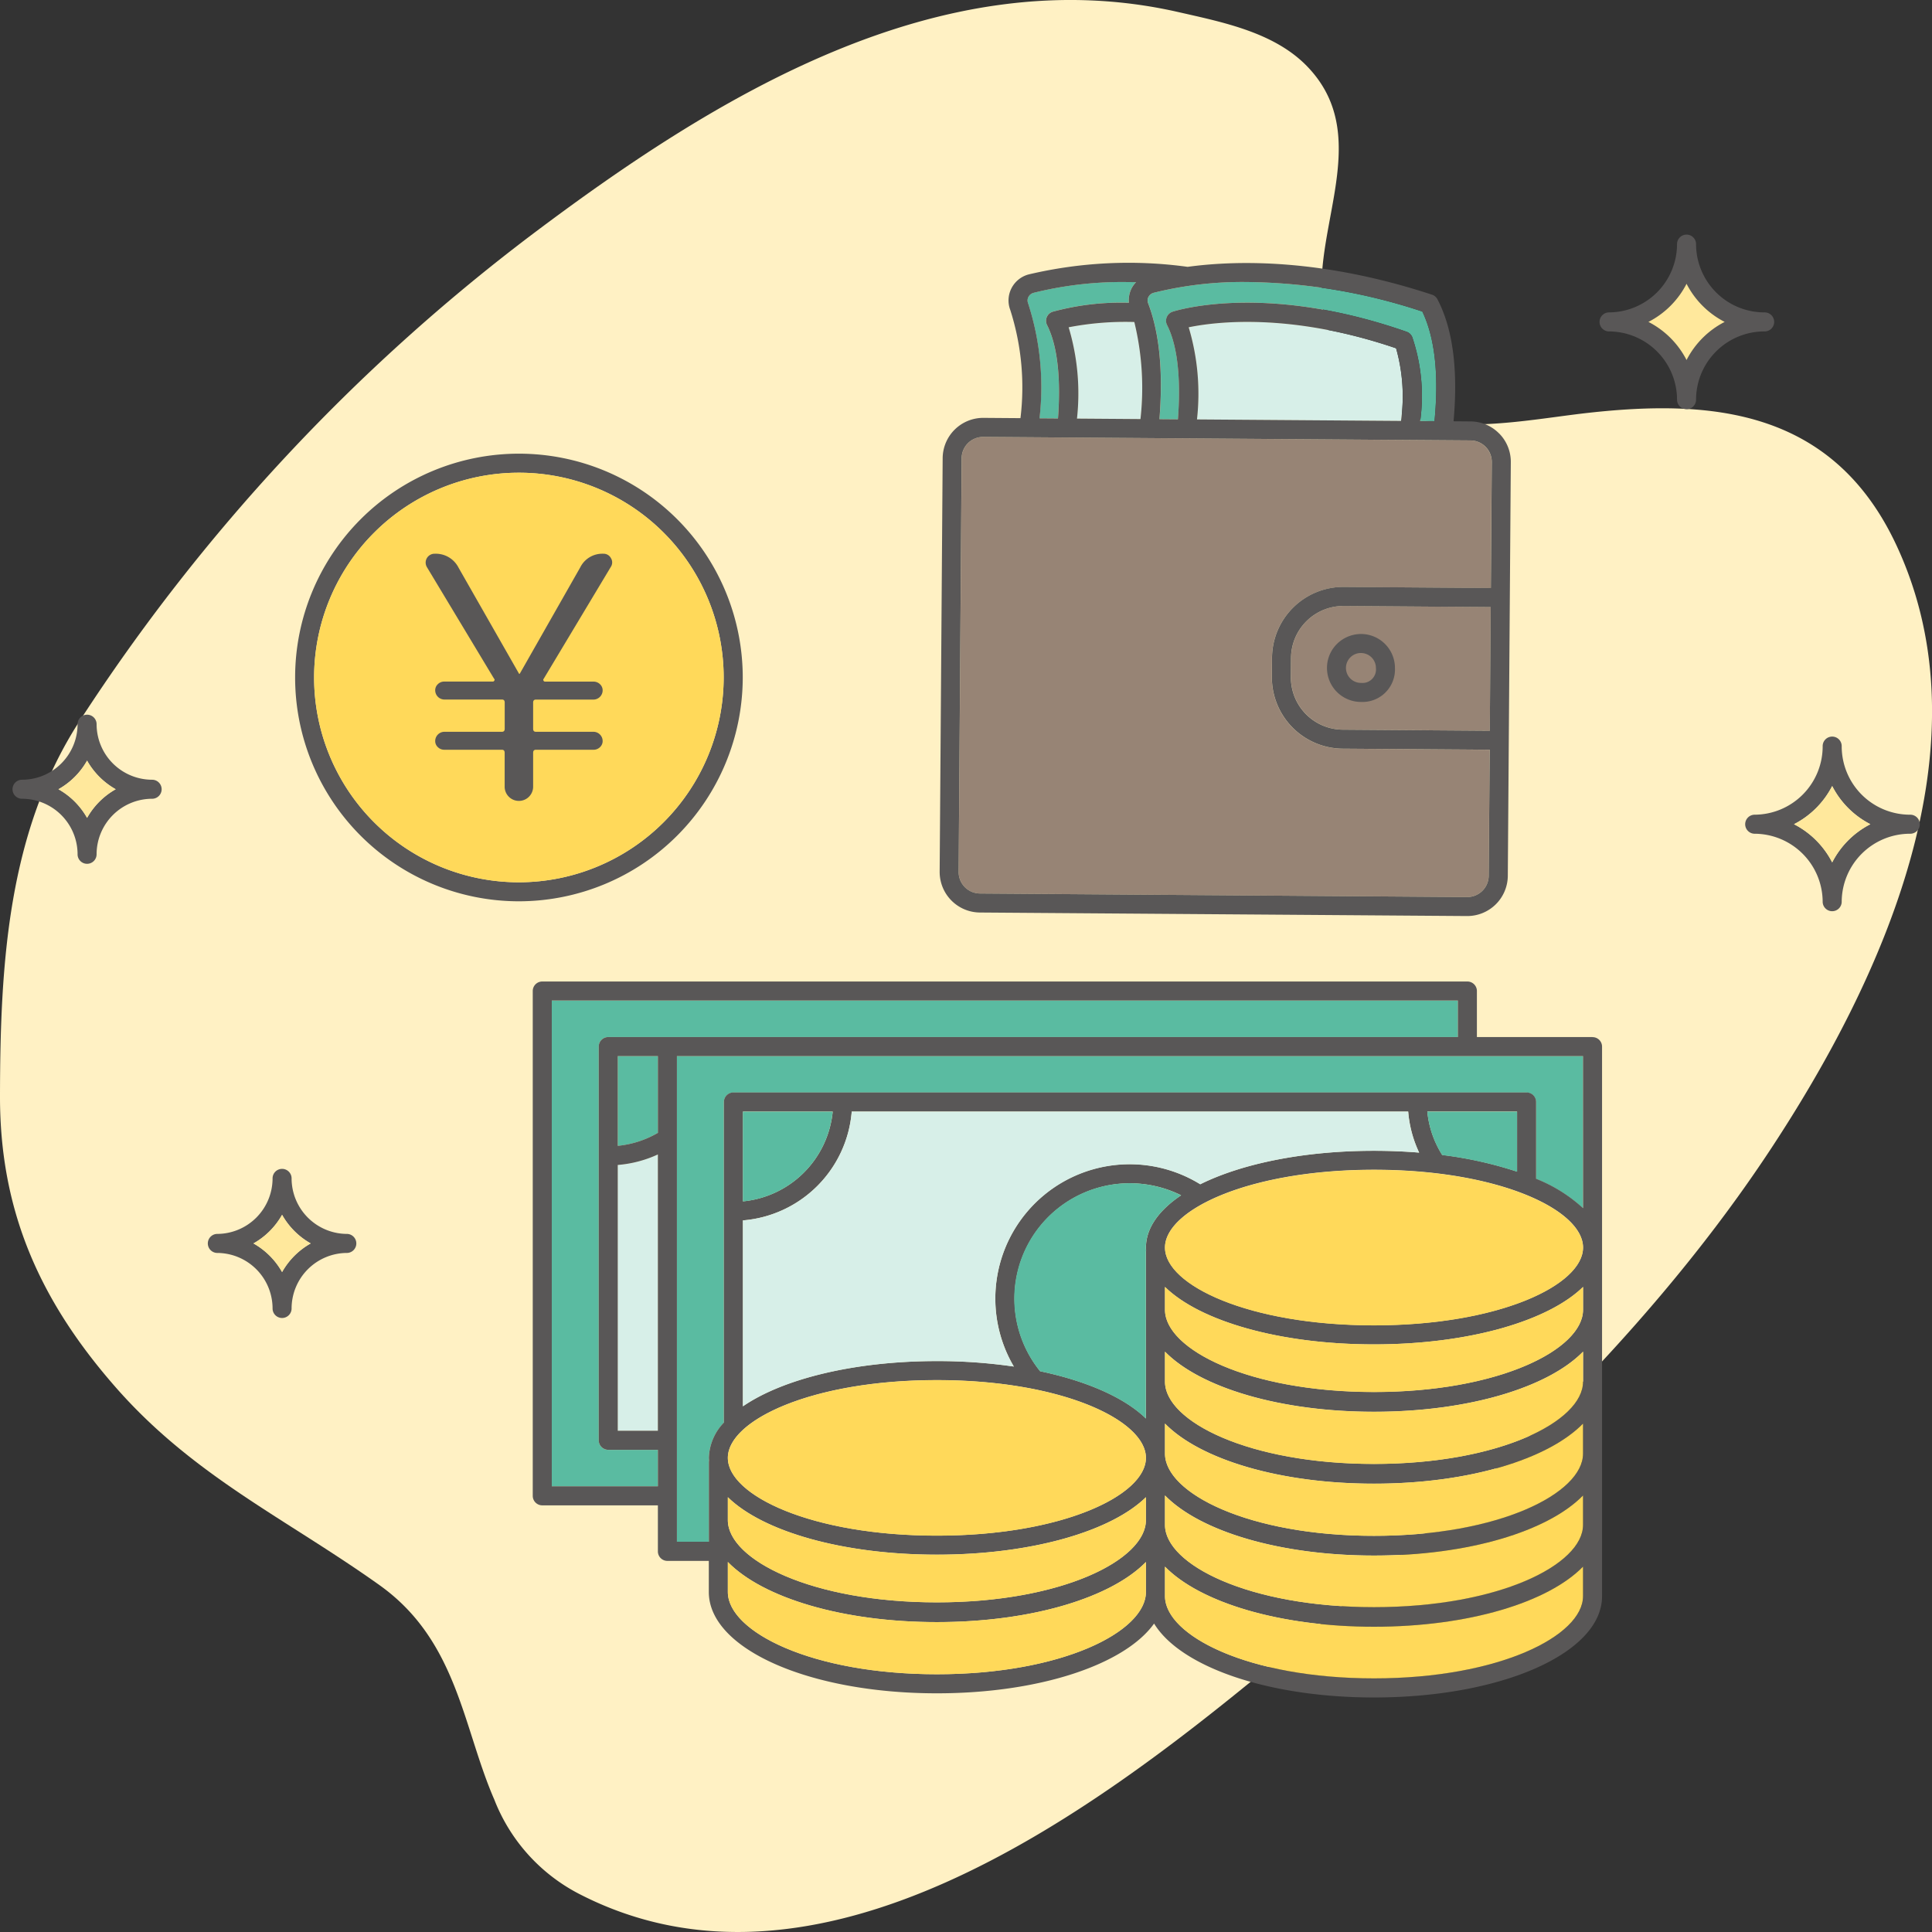 <svg xmlns="http://www.w3.org/2000/svg" xmlns:xlink="http://www.w3.org/1999/xlink" width="180" height="180" viewBox="0 0 180 180"><rect x="0" y="0" width="180" height="180" fill="#333333" stroke="none"/><defs><clipPath id="a"><rect width="180" height="180" fill="none"/></clipPath></defs><g clip-path="url(#a)"><path d="M46.018,167.584c-2.9-6.7-3.42-14.743-10.66-19.9-8.748-6.231-17.313-10.129-24.614-18.471C3.6,121.054-.011,112.689,0,102.146.014,89.74.736,77.454,7.452,67.118A178.262,178.262,0,0,1,49.483,21.911c17.04-12.84,38.029-25.864,60.3-20.786,4.141.944,8.942,1.883,12.014,5.07,6.643,6.893-.387,16.122,1.745,23.947,3.419,12.548,16.063,9.238,24.513,8.313,11.3-1.238,22.683-.412,28.634,12.351,8.706,18.671-1.33,40.5-11.724,56.267-12.416,18.833-29.877,34.363-47.215,48.612-16.257,13.36-41.587,32.285-63.861,20.73a16.712,16.712,0,0,1-7.867-8.831" fill="#fff1c4"/><path d="M123.632,62.21a3.167,3.167,0,0,0,3.143,3.188h.03a3.026,3.026,0,0,0,3.16-3.141h0a3.168,3.168,0,0,0-3.144-3.19,3.209,3.209,0,0,0-2.245.912,3.148,3.148,0,0,0-.944,2.232m3.166-1.37h.007a1.393,1.393,0,0,1,1.387,1.4,1.258,1.258,0,0,1-1.387,1.383h-.017a1.393,1.393,0,0,1,.01-2.786" fill="#595757"/><path d="M96.846,38.971l1.721.012c.251-3.417.035-6.613-1.018-8.7a.886.886,0,0,1,.515-1.241,24.373,24.373,0,0,1,7.106-.84,2.487,2.487,0,0,1,.253-1.342,2.549,2.549,0,0,1,.418-.572c-.3-.007-.605-.013-.9-.013a34.2,34.2,0,0,0-8.653,1.007.756.756,0,0,0-.477.385.7.7,0,0,0-.034.574,25.282,25.282,0,0,1,1.065,10.731" fill="#5abba1"/><path d="M106.254,39.039A25.877,25.877,0,0,0,105.682,30a27.853,27.853,0,0,0-6.117.493A21.465,21.465,0,0,1,100.34,39Z" fill="#d7efe8"/><path d="M108.024,39.052l1.722.013c.261-3.449.051-6.678-1.011-8.783a.888.888,0,0,1,.515-1.242c.347-.113,8.642-2.732,21.8,1.87a.883.883,0,0,1,.529.505,17.113,17.113,0,0,1,.739,7.814l1.333.009c.346-3.588.222-7.378-1.133-10.213a53.433,53.433,0,0,0-16.385-2.751,34.2,34.2,0,0,0-8.653,1.007.752.752,0,0,0-.476.385.7.7,0,0,0-.035.575c1.219,3.178,1.36,7.105,1.057,10.811" fill="#5abba1"/><path d="M130.53,39.216a16.443,16.443,0,0,0-.459-6.768c-9.861-3.362-16.875-2.461-19.32-1.955a21.551,21.551,0,0,1,.771,8.585Z" fill="#d7efe8"/><path d="M137,41.036l-45.384-.33H91.6a2,2,0,0,0-2,1.987L89.317,81.23A2,2,0,0,0,91.3,83.246l45.385.33h.014a2.005,2.005,0,0,0,2-1.988l.085-11.733-13.7-.1a6.648,6.648,0,0,1-6.592-6.689l.013-1.787a6.648,6.648,0,0,1,6.639-6.593h.049l13.7.1.086-11.734A2,2,0,0,0,137,41.036" fill="#978475"/><path d="M125.154,56.459a4.873,4.873,0,0,0-4.867,4.833l-.014,1.787a4.871,4.871,0,0,0,4.833,4.9l13.695.1.084-11.523-13.695-.1Z" fill="#978475"/><path d="M139.67,40.387a3.744,3.744,0,0,0-2.661-1.123l-1.585-.013c.36-3.966.161-8.2-1.5-11.366a.884.884,0,0,0-.508-.431c-10.161-3.337-18.028-3.235-22.765-2.593a40.475,40.475,0,0,0-14.816.707,2.524,2.524,0,0,0-1.6,1.291,2.487,2.487,0,0,0-.111,2.017,23.654,23.654,0,0,1,.95,10.082l-3.451-.026H91.6a3.78,3.78,0,0,0-3.774,3.748l-.28,38.537a3.779,3.779,0,0,0,3.747,3.8l45.384.329h.029a3.778,3.778,0,0,0,3.773-3.746l.28-38.538a3.748,3.748,0,0,0-1.086-2.677M107,27.667a.752.752,0,0,1,.477-.386,34.214,34.214,0,0,1,8.653-1.006,53.463,53.463,0,0,1,16.385,2.75c1.355,2.836,1.479,6.625,1.132,10.213l-1.332-.009a17.116,17.116,0,0,0-.739-7.814.885.885,0,0,0-.529-.505c-13.156-4.6-21.451-1.982-21.8-1.87a.887.887,0,0,0-.515,1.243c1.062,2.1,1.271,5.334,1.011,8.783l-1.722-.013c.3-3.707.162-7.634-1.057-10.811a.7.7,0,0,1,.034-.575m3.75,2.826c2.446-.507,9.46-1.406,19.32,1.956a16.438,16.438,0,0,1,.459,6.767l-19.007-.139a21.563,21.563,0,0,0-.772-8.584m-11.187,0A27.935,27.935,0,0,1,105.682,30a25.885,25.885,0,0,1,.572,9.043L100.34,39a21.452,21.452,0,0,0-.776-8.507m-3.749-2.823a.749.749,0,0,1,.477-.386,34.214,34.214,0,0,1,8.653-1.006c.291,0,.593.006.9.013a2.462,2.462,0,0,0-.418.571,2.487,2.487,0,0,0-.253,1.343,24.324,24.324,0,0,0-7.106.84.886.886,0,0,0-.515,1.241c1.053,2.087,1.269,5.283,1.017,8.7l-1.72-.013A25.282,25.282,0,0,0,95.781,28.24a.7.7,0,0,1,.034-.573M138.8,68.081l-13.7-.1a4.865,4.865,0,0,1-4.832-4.9l.013-1.788a4.874,4.874,0,0,1,4.867-4.833h.036l13.7.1Zm.1-13.3-13.7-.1h-.049a6.648,6.648,0,0,0-6.64,6.593l-.013,1.787a6.649,6.649,0,0,0,6.593,6.69l13.7.1L138.7,81.589a2,2,0,0,1-2,1.987h-.016L91.3,83.245a2,2,0,0,1-1.986-2.016l.28-38.536a2,2,0,0,1,2-1.987h.015L137,41.035a2,2,0,0,1,1.987,2.016Z" fill="#595757"/><path d="M123.632,62.21a3.167,3.167,0,0,0,3.143,3.188h.03a3.026,3.026,0,0,0,3.16-3.141h0a3.168,3.168,0,0,0-3.144-3.19,3.209,3.209,0,0,0-2.245.912,3.148,3.148,0,0,0-.944,2.232m3.166-1.37h.007a1.393,1.393,0,0,1,1.387,1.4,1.258,1.258,0,0,1-1.387,1.383h-.017a1.393,1.393,0,0,1,.01-2.786" fill="#595757"/><path d="M57.555,133.3h3.738V107.556a10.962,10.962,0,0,1-3.738.98Z" fill="#d7efe8"/><path d="M57.555,106.756a9.186,9.186,0,0,0,3.738-1.208V98.393H57.555Z" fill="#5abba1"/><path d="M135.828,96.62v-3.4H51.408v45.26h9.886v-3.4H56.669a.887.887,0,0,1-.886-.888V97.507a.887.887,0,0,1,.886-.887h79.159Z" fill="#5abba1"/><path d="M63.067,98.393v45.26H66.04v-1.966l0-.022c0-.013,0-.026,0-.039v-5.378a.851.851,0,0,1,.015-.152c-.006-.088-.015-.177-.015-.266a4.912,4.912,0,0,1,1.4-3.277V102.682a.887.887,0,0,1,.886-.887h73.9a.886.886,0,0,1,.886.887v7.155a14.162,14.162,0,0,1,4.375,2.737V98.393H63.067Z" fill="#5abba1"/><path d="M148.373,96.62H137.6V92.331a.887.887,0,0,0-.887-.886H50.521a.886.886,0,0,0-.886.886v47.033a.886.886,0,0,0,.886.886H61.294v4.289a.886.886,0,0,0,.886.886h3.859v2.9c0,5.292,9.333,9.437,21.249,9.437,9.6,0,17.518-2.691,20.236-6.5,2.446,4.015,10.57,6.888,20.487,6.888,11.916,0,21.249-4.146,21.249-9.437v-51.2a.887.887,0,0,0-.887-.886M61.294,133.3H57.555V108.536a11.013,11.013,0,0,0,3.739-.98Zm0-27.754a9.19,9.19,0,0,1-3.739,1.208V98.393h3.739ZM56.669,96.62a.886.886,0,0,0-.886.886v36.683a.886.886,0,0,0,.886.886h4.625v3.4H51.408V93.217h84.42v3.4H56.669Zm50.094,51.7c0,3.7-7.826,7.664-19.475,7.664s-19.476-3.963-19.476-7.664v-2.794c3.253,3.326,10.657,5.6,19.476,5.6s16.222-2.27,19.475-5.6Zm0-6.7c0,3.7-7.826,7.664-19.475,7.664s-19.476-3.963-19.476-7.664v-2.131c3.251,3.18,10.653,5.353,19.476,5.353s16.225-2.173,19.475-5.353Zm-19.475,1.45c-11.65,0-19.476-3.747-19.476-7.246s7.826-7.245,19.476-7.245,19.475,3.746,19.475,7.245-7.826,7.246-19.475,7.246m-7.936-39.508H131.2a10.967,10.967,0,0,0,1.021,3.823c-1.356-.111-2.762-.17-4.206-.17-6.552,0-12.32,1.2-16.188,3.119a12.512,12.512,0,0,0-17.368,16.981,49.313,49.313,0,0,0-7.167-.509c-7.724,0-14.359,1.665-18.074,4.214v-17.32a11.075,11.075,0,0,0,10.138-10.138m-10.138,8.365v-8.365h8.365a9.308,9.308,0,0,1-8.365,8.365m37.549,4.306c0,.089.01.178.016.266a.852.852,0,0,0-.016.152v5.378c0,.013,0,.026,0,.039a.166.166,0,0,0,0,.022v6.635c0,.013,0,.027,0,.04a.152.152,0,0,0,0,.021v3.373c-1.967-1.925-5.454-3.479-9.858-4.407a10.75,10.75,0,0,1,13.133-16.39c-2.077,1.4-3.275,3.063-3.275,4.871m40.724,32.467c0,3.7-7.826,7.664-19.476,7.664s-19.475-3.963-19.475-7.664V145.96c3.251,3.328,10.653,5.6,19.475,5.6s16.225-2.274,19.476-5.6Zm0-6.856v.221c0,3.7-7.826,7.663-19.476,7.663s-19.475-3.962-19.475-7.663v-2.74c3.253,3.325,10.657,5.6,19.475,5.6s16.223-2.27,19.476-5.6Zm0-6.422c0,3.7-7.826,7.664-19.476,7.664s-19.475-3.963-19.475-7.664v-2.794c3.253,3.325,10.657,5.6,19.475,5.6s16.223-2.27,19.476-5.6Zm0-6.7c0,3.7-7.826,7.664-19.476,7.664s-19.475-3.963-19.475-7.664v-2.794c3.253,3.325,10.657,5.6,19.475,5.6s16.223-2.27,19.476-5.6Zm0-6.7c0,3.7-7.826,7.663-19.476,7.663s-19.475-3.962-19.475-7.663V119.9c3.251,3.18,10.653,5.353,19.475,5.353s16.225-2.173,19.476-5.353Zm-19.476,1.45c-11.649,0-19.475-3.747-19.475-7.246s7.826-7.245,19.475-7.245,19.476,3.746,19.476,7.245-7.826,7.246-19.476,7.246m4.966-19.917h8.362v5.6a36.461,36.461,0,0,0-6.974-1.552,9.226,9.226,0,0,1-1.388-4.048m14.51,9.006a14.187,14.187,0,0,0-4.375-2.737v-7.155a.887.887,0,0,0-.886-.887h-73.9a.887.887,0,0,0-.886.887v29.871a4.91,4.91,0,0,0-1.4,3.277c0,.089.01.178.015.266a.954.954,0,0,0-.015.152v5.378c0,.013,0,.026,0,.039l0,.022v1.966H63.067V98.393h84.42Z" fill="#595757"/><path d="M87.288,128.585c-11.65,0-19.476,3.746-19.476,7.245s7.826,7.246,19.476,7.246,19.476-3.747,19.476-7.246-7.826-7.245-19.476-7.245" fill="#ffd95a"/><path d="M67.812,139.495v2.131c0,3.7,7.826,7.664,19.476,7.664s19.475-3.963,19.475-7.664v-2.131c-3.25,3.18-10.653,5.354-19.475,5.354s-16.225-2.174-19.476-5.354" fill="#ffd95a"/><path d="M69.214,131.026c3.715-2.549,10.35-4.214,18.073-4.214a49.292,49.292,0,0,1,7.167.509,12.412,12.412,0,0,1-1.723-6.3,12.521,12.521,0,0,1,19.092-10.683c3.868-1.92,9.635-3.119,16.188-3.119,1.444,0,2.849.059,4.205.17a10.987,10.987,0,0,1-1.02-3.823H79.352a11.075,11.075,0,0,1-10.138,10.138Z" fill="#d7efe8"/><path d="M67.812,145.528v2.794c0,3.7,7.826,7.664,19.476,7.664s19.475-3.963,19.475-7.664v-2.794c-3.253,3.326-10.657,5.6-19.475,5.6s-16.223-2.27-19.476-5.6" fill="#ffd95a"/><path d="M69.214,103.568v8.365a9.307,9.307,0,0,0,8.365-8.365Z" fill="#5abba1"/><path d="M108.536,145.96v2.746c0,3.7,7.825,7.664,19.475,7.664s19.476-3.963,19.476-7.664V145.96c-3.251,3.328-10.653,5.6-19.476,5.6s-16.224-2.275-19.475-5.6" fill="#ffd95a"/><path d="M108.536,119.9v2.131c0,3.7,7.825,7.663,19.475,7.663s19.476-3.962,19.476-7.663V119.9c-3.251,3.18-10.653,5.353-19.476,5.353s-16.224-2.173-19.475-5.353" fill="#ffd95a"/><path d="M128.011,108.994c-11.65,0-19.475,3.746-19.475,7.245s7.825,7.246,19.475,7.246,19.476-3.747,19.476-7.246-7.826-7.245-19.476-7.245" fill="#ffd95a"/><path d="M141.339,103.568h-8.362a9.226,9.226,0,0,0,1.388,4.048,36.614,36.614,0,0,1,6.974,1.552Z" fill="#5abba1"/><path d="M108.536,132.634v2.795c0,3.7,7.825,7.663,19.475,7.663s19.476-3.962,19.476-7.663v-2.795c-3.253,3.325-10.657,5.6-19.476,5.6s-16.222-2.27-19.475-5.6" fill="#ffd95a"/><path d="M108.536,139.331v2.74c0,3.7,7.825,7.664,19.475,7.664s19.476-3.963,19.476-7.664v-2.74c-3.253,3.325-10.657,5.6-19.476,5.6s-16.222-2.27-19.475-5.6" fill="#ffd95a"/><path d="M110.038,111.368A10.746,10.746,0,0,0,96.9,127.758c4.4.929,7.892,2.483,9.859,4.407v-3.372l0-.022c0-.013,0-.026,0-.04V122.1l0-.021c0-.014,0-.027,0-.04v-5.377a.967.967,0,0,1,.015-.153c-.006-.088-.015-.176-.015-.266,0-1.808,1.2-3.474,3.275-4.871" fill="#5abba1"/><path d="M108.536,125.937v2.794c0,3.7,7.825,7.664,19.475,7.664s19.476-3.963,19.476-7.664v-2.794c-3.253,3.325-10.657,5.6-19.476,5.6s-16.222-2.27-19.475-5.6" fill="#ffd95a"/><path d="M7.227,79.593a.886.886,0,0,0,1.772,0,5.18,5.18,0,0,1,5.174-5.174.886.886,0,0,0,0-1.773A5.18,5.18,0,0,1,9,67.472a.886.886,0,1,0-1.772,0,5.18,5.18,0,0,1-5.175,5.174.886.886,0,0,0,0,1.773,5.18,5.18,0,0,1,5.175,5.174m.886-8.728a6.993,6.993,0,0,0,2.667,2.667A7,7,0,0,0,8.113,76.2a7,7,0,0,0-2.667-2.668,6.993,6.993,0,0,0,2.667-2.667" fill="#595757"/><path d="M8.113,70.865a6.993,6.993,0,0,0,2.667,2.667A7,7,0,0,0,8.113,76.2a7,7,0,0,0-2.667-2.668,6.993,6.993,0,0,0,2.667-2.667" fill="#ffe89c"/><path d="M149.884,30.878a6.368,6.368,0,0,1,6.362,6.361.886.886,0,1,0,1.772,0,6.368,6.368,0,0,1,6.361-6.361.887.887,0,1,0,0-1.773,6.369,6.369,0,0,1-6.361-6.361.886.886,0,1,0-1.772,0,6.369,6.369,0,0,1-6.362,6.361.887.887,0,0,0,0,1.773m7.248-4.444a8.193,8.193,0,0,0,3.557,3.557,8.193,8.193,0,0,0-3.557,3.557,8.193,8.193,0,0,0-3.557-3.557,8.193,8.193,0,0,0,3.557-3.557" fill="#595757"/><path d="M157.132,26.434a8.193,8.193,0,0,0,3.557,3.557,8.193,8.193,0,0,0-3.557,3.557,8.193,8.193,0,0,0-3.557-3.557,8.193,8.193,0,0,0,3.557-3.557" fill="#ffe89c"/><path d="M163.452,77.677a6.368,6.368,0,0,1,6.362,6.361.887.887,0,0,0,1.773,0,6.368,6.368,0,0,1,6.36-6.361.887.887,0,1,0,0-1.773,6.369,6.369,0,0,1-6.36-6.361.887.887,0,1,0-1.773,0,6.369,6.369,0,0,1-6.362,6.361.887.887,0,0,0,0,1.773m7.249-4.444a8.188,8.188,0,0,0,3.557,3.557,8.188,8.188,0,0,0-3.557,3.557,8.2,8.2,0,0,0-3.558-3.557,8.2,8.2,0,0,0,3.558-3.557" fill="#595757"/><path d="M170.7,73.233a8.188,8.188,0,0,0,3.557,3.557,8.188,8.188,0,0,0-3.557,3.557,8.2,8.2,0,0,0-3.558-3.557,8.2,8.2,0,0,0,3.558-3.557" fill="#ffe89c"/><path d="M32.341,114.961a5.18,5.18,0,0,1-5.174-5.174.886.886,0,1,0-1.772,0,5.18,5.18,0,0,1-5.175,5.174.887.887,0,0,0,0,1.773,5.18,5.18,0,0,1,5.175,5.174.886.886,0,1,0,1.772,0,5.18,5.18,0,0,1,5.174-5.174.887.887,0,0,0,0-1.773m-6.06,3.554a6.994,6.994,0,0,0-2.667-2.667,7,7,0,0,0,2.667-2.668,7,7,0,0,0,2.667,2.668,6.994,6.994,0,0,0-2.667,2.667" fill="#595757"/><path d="M26.281,118.515a6.994,6.994,0,0,0-2.667-2.667,7,7,0,0,0,2.667-2.668,7,7,0,0,0,2.667,2.668,6.994,6.994,0,0,0-2.667,2.667" fill="#ffe89c"/><path d="M69.2,63.12A20.852,20.852,0,1,0,48.344,83.972,20.875,20.875,0,0,0,69.2,63.12M48.344,82.2A19.079,19.079,0,1,1,67.423,63.12,19.1,19.1,0,0,1,48.344,82.2" fill="#595757"/><path d="M49.231,61.609V52.736c2.62.373,4.616,2.184,4.616,4.359a.886.886,0,1,0,1.773,0c0-3.137-2.787-5.731-6.389-6.143V49.8a.886.886,0,0,0-1.773,0v1.125c-3.709.327-6.609,2.97-6.609,6.171s2.893,5.828,6.609,6.195v9.823c-3-.343-5.316-2.388-5.316-4.86a.886.886,0,0,0-1.773,0c0,3.437,3.108,6.274,7.089,6.645v.937a.886.886,0,1,0,1.773,0V74.9c3.982-.371,7.09-3.208,7.09-6.645s-3.108-6.273-7.09-6.644M47.458,61.5c-2.7-.345-4.836-2.221-4.836-4.408,0-2.236,2.108-4.085,4.836-4.385Zm1.773,11.61V63.394c3,.342,5.317,2.388,5.317,4.859s-2.316,4.517-5.317,4.86" fill="#595757"/><path d="M48.344,82.2A19.079,19.079,0,1,1,67.423,63.12,19.1,19.1,0,0,1,48.344,82.2" fill="#ffd95a"/><path d="M46.039,63.247,39.784,52.854a.826.826,0,0,1,.727-1.264,2.376,2.376,0,0,1,2.211,1.3l5.623,9.856c0,.021.01.03.031.03.042,0,.063-.009.063-.03l5.623-9.888A2.294,2.294,0,0,1,56.21,51.59a.769.769,0,0,1,.71.412.749.749,0,0,1-.015.821L50.651,63.247a.124.124,0,0,0-.016.158.152.152,0,0,0,.142.1h4.517a.848.848,0,0,1,.6.236.774.774,0,0,1,.253.585.864.864,0,0,1-.853.853h-5.37c-.169,0-.253.095-.253.283v2.432c0,.19.084.285.253.285h5.37a.864.864,0,0,1,.853.853.77.77,0,0,1-.253.584.845.845,0,0,1-.6.237h-5.37c-.169,0-.253.1-.253.285v3.19a1.327,1.327,0,0,1-2.653,0v-3.19c0-.19-.084-.285-.253-.285H41.4a.842.842,0,0,1-.6-.237.77.77,0,0,1-.253-.584.864.864,0,0,1,.853-.853h5.37c.169,0,.253-.1.253-.285V65.457c0-.188-.084-.283-.253-.283H41.4a.864.864,0,0,1-.853-.853.774.774,0,0,1,.253-.585.845.845,0,0,1,.6-.236h4.518a.15.15,0,0,0,.141-.1.125.125,0,0,0-.015-.158" fill="#595757"/></g></svg>